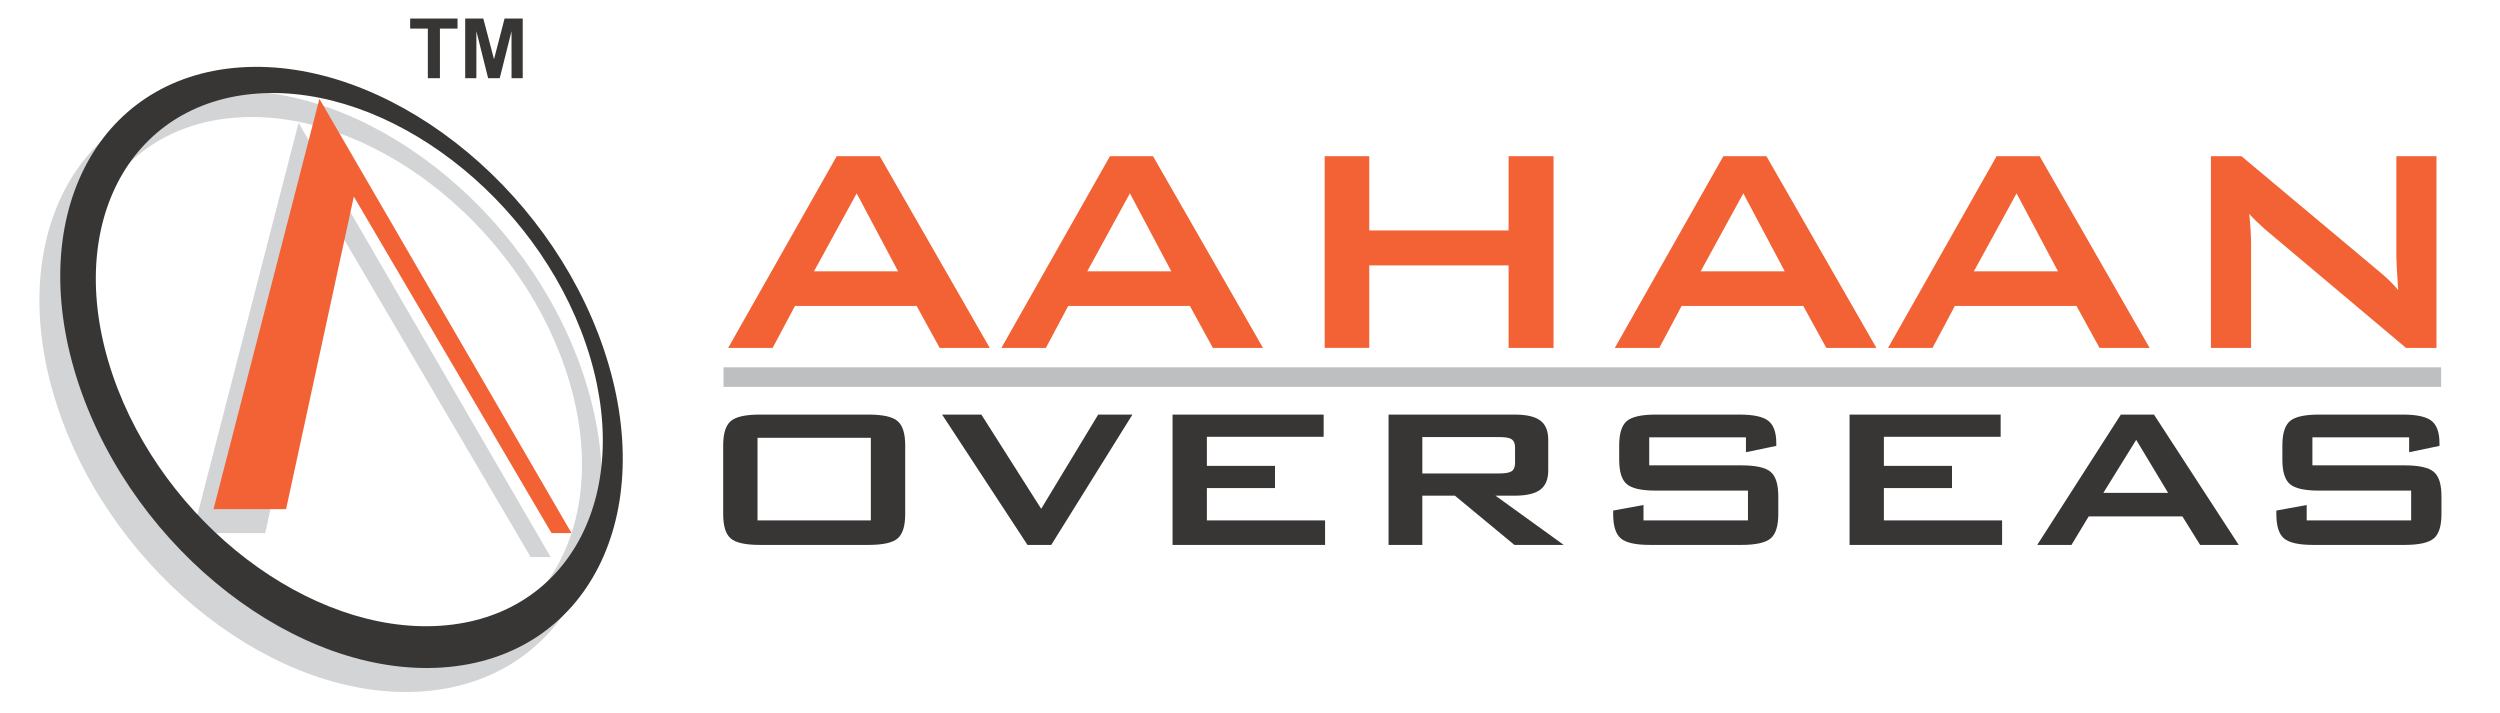<?xml version="1.0" encoding="utf-8"?>
<!-- Generator: Adobe Illustrator 16.0.0, SVG Export Plug-In . SVG Version: 6.00 Build 0)  -->
<!DOCTYPE svg PUBLIC "-//W3C//DTD SVG 1.1//EN" "http://www.w3.org/Graphics/SVG/1.1/DTD/svg11.dtd">
<svg version="1.1" id="Layer_1" xmlns="http://www.w3.org/2000/svg" xmlns:xlink="http://www.w3.org/1999/xlink" x="0px" y="0px"
	 width="326px" height="93px" viewBox="0 0 326 93" enable-background="new 0 0 326 93" xml:space="preserve">
<g>
	<path fill-rule="evenodd" clip-rule="evenodd" fill="#F26235" d="M106.146,35.385h10.967L111.71,25.21L106.146,35.385
		L106.146,35.385z M94.953,45.367l14.157-25.002h5.613l14.342,25.002h-6.533l-3.004-5.475h-15.86l-2.916,5.475H94.953L94.953,45.367
		z M141.775,35.385h10.967L147.34,25.21L141.775,35.385L141.775,35.385z M130.583,45.367l14.157-25.002h5.613l14.342,25.002h-6.533
		l-3.004-5.475h-15.86l-2.916,5.475H130.583L130.583,45.367z M172.737,45.367V20.365h5.814v9.69h18.171v-9.69h5.862v25.002h-5.862
		V34.61h-18.171v10.756H172.737L172.737,45.367z M221.765,35.385h10.967l-5.403-10.175L221.765,35.385L221.765,35.385z
		 M210.572,45.367l14.156-25.002h5.612l14.343,25.002h-6.533l-3.005-5.475h-15.86l-2.915,5.475H210.572L210.572,45.367z
		 M257.395,35.385h10.967l-5.402-10.175L257.395,35.385L257.395,35.385z M246.201,45.367l14.156-25.002h5.613l14.342,25.002h-6.533
		l-3.004-5.475h-15.86L252,45.367H246.201L246.201,45.367z M288.308,45.367V20.365h3.974l17.604,14.738
		c0.598,0.485,1.122,0.945,1.583,1.381c0.46,0.436,0.872,0.88,1.252,1.34c-0.09-1.405-0.154-2.398-0.186-2.98
		c-0.033-0.589-0.049-1.034-0.049-1.349V20.365h5.232v25.002h-3.973l-18.364-15.448c-0.437-0.396-0.823-0.744-1.155-1.066
		c-0.33-0.315-0.637-0.638-0.92-0.969c0.072,0.775,0.137,1.502,0.178,2.189c0.04,0.686,0.057,1.284,0.057,1.785v13.51H288.308z"/>
	<path fill-rule="evenodd" clip-rule="evenodd" fill="#383535" d="M94.303,58.075c0-1.543,0.33-2.597,0.983-3.162
		c0.653-0.565,1.916-0.851,3.788-0.851h14.175c1.878,0,3.147,0.285,3.8,0.851c0.66,0.565,0.989,1.619,0.989,3.162v8.964
		c0,1.554-0.33,2.613-0.989,3.173c-0.653,0.565-1.921,0.845-3.8,0.845H99.074c-1.872,0-3.135-0.279-3.788-0.845
		c-0.653-0.56-0.983-1.619-0.983-3.173V58.075L94.303,58.075z M98.781,67.862h14.778V57.092H98.781V67.862L98.781,67.862z
		 M133.985,71.057l-11.133-16.994h5.119l7.799,12.285l7.433-12.285h4.465l-10.586,16.994H133.985L133.985,71.057z M152.899,71.057
		V54.063h19.705v2.898h-15.227v3.787h8.882v2.898h-8.882v4.216h15.412v3.194H152.899L152.899,71.057z M195.541,56.994h-10.069v4.742
		h10.069c0.777,0,1.307-0.099,1.592-0.297c0.287-0.203,0.43-0.554,0.43-1.059v-2.048c0-0.494-0.143-0.84-0.43-1.043
		C196.848,57.092,196.318,56.994,195.541,56.994L195.541,56.994z M181.068,71.057V54.063h16.457c1.536,0,2.649,0.258,3.334,0.779
		c0.69,0.516,1.032,1.35,1.032,2.509v3.996c0,1.147-0.342,1.981-1.032,2.503c-0.685,0.521-1.798,0.785-3.334,0.785h-2.513l8.9,6.422
		h-6.431l-7.763-6.422h-4.248v6.422H181.068L181.068,71.057z M227.672,57.026h-12.613v3.656h12.01c1.891,0,3.16,0.285,3.826,0.851
		c0.665,0.57,0.994,1.625,0.994,3.173v2.339c0,1.537-0.329,2.596-0.994,3.162c-0.666,0.564-1.936,0.85-3.826,0.85H215.17
		c-1.885,0-3.159-0.285-3.818-0.85c-0.666-0.566-0.995-1.625-0.995-3.162v-0.467l3.956-0.725v2.009h13.621v-3.886h-12.017
		c-1.872,0-3.135-0.286-3.794-0.852c-0.652-0.564-0.982-1.619-0.982-3.162V58.08c0-1.542,0.33-2.596,0.982-3.167
		c0.659-0.565,1.922-0.851,3.794-0.851h10.935c1.81,0,3.06,0.274,3.744,0.818c0.69,0.549,1.032,1.514,1.032,2.908v0.357
		l-3.956,0.823V57.026L227.672,57.026z M241.182,71.057V54.063h19.703v2.898h-15.226v3.787h8.882v2.898h-8.882v4.216h15.413v3.194
		H241.182L241.182,71.057z M274.276,64.272h8.446l-4.161-6.917L274.276,64.272L274.276,64.272z M265.656,71.057l10.902-16.994h4.323
		l11.046,16.994h-5.031l-2.314-3.721h-12.215l-2.246,3.721H265.656L265.656,71.057z M314.15,57.026h-12.613v3.656h12.01
		c1.892,0,3.16,0.285,3.826,0.851c0.665,0.57,0.994,1.625,0.994,3.173v2.339c0,1.537-0.329,2.596-0.994,3.162
		c-0.666,0.564-1.935,0.85-3.826,0.85h-11.897c-1.885,0-3.16-0.285-3.819-0.85c-0.666-0.566-0.995-1.625-0.995-3.162v-0.467
		l3.956-0.725v2.009h13.621v-3.886h-12.017c-1.872,0-3.135-0.286-3.794-0.852c-0.653-0.564-0.982-1.619-0.982-3.162V58.08
		c0-1.542,0.329-2.596,0.982-3.167c0.659-0.565,1.922-0.851,3.794-0.851h10.935c1.81,0,3.061,0.274,3.744,0.818
		c0.69,0.549,1.032,1.514,1.032,2.908v0.357l-3.956,0.823V57.026z"/>
	<rect x="94.351" y="47.896" fill-rule="evenodd" clip-rule="evenodd" fill="#BEBFC1" width="223.971" height="2.554"/>
</g>
<g>
	<polygon fill-rule="evenodd" clip-rule="evenodd" fill="#D3D4D5" points="34.587,69.521 43.422,28.762 69.201,72.645 
		71.808,72.645 38.933,16.017 25.125,69.521 	"/>
	<path fill-rule="evenodd" clip-rule="evenodd" fill="#D3D4D5" d="M28.62,11.918c18.893-1.296,40.118,15.17,47.405,36.777
		c7.288,21.607-2.12,40.174-21.013,41.471C36.118,91.464,14.893,74.998,7.605,53.39C0.317,31.782,9.726,13.215,28.62,11.918
		L28.62,11.918z M30.939,15.323C13.911,16.473,5.432,32.941,12.001,52.107c6.567,19.165,25.697,33.77,42.727,32.619
		c17.029-1.149,25.508-17.618,18.938-36.783C67.098,28.777,47.968,14.173,30.939,15.323z"/>
	<polygon fill-rule="evenodd" clip-rule="evenodd" fill="#F26235" points="37.305,66.391 46.139,25.631 71.919,69.515 
		74.525,69.515 41.649,12.887 27.842,66.391 	"/>
	<g>
		<path fill-rule="evenodd" clip-rule="evenodd" fill="#383535" d="M31.336,8.789C50.23,7.493,71.455,23.958,78.742,45.566
			c7.288,21.608-2.12,40.174-21.014,41.471C38.835,88.332,17.61,71.867,10.322,50.26C3.035,28.653,12.443,10.085,31.336,8.789
			L31.336,8.789z M33.657,12.193c-17.029,1.15-25.509,17.619-18.938,36.783c6.568,19.166,25.697,33.771,42.727,32.621
			c17.028-1.15,25.507-17.619,18.938-36.784C69.816,25.648,50.686,11.043,33.657,12.193z"/>
		<path fill-rule="evenodd" clip-rule="evenodd" fill="#383535" d="M55.79,10.2V3.729h-2.306V2.413h6.177v1.316h-2.295V10.2H55.79
			L55.79,10.2z M60.661,10.2V2.413h2.362l1.396,5.311l1.378-5.311h2.367V10.2h-1.458l-0.005-6.13l-1.536,6.13h-1.514l-1.529-6.13
			l-0.004,6.13H60.661z"/>
	</g>
</g>
</svg>
